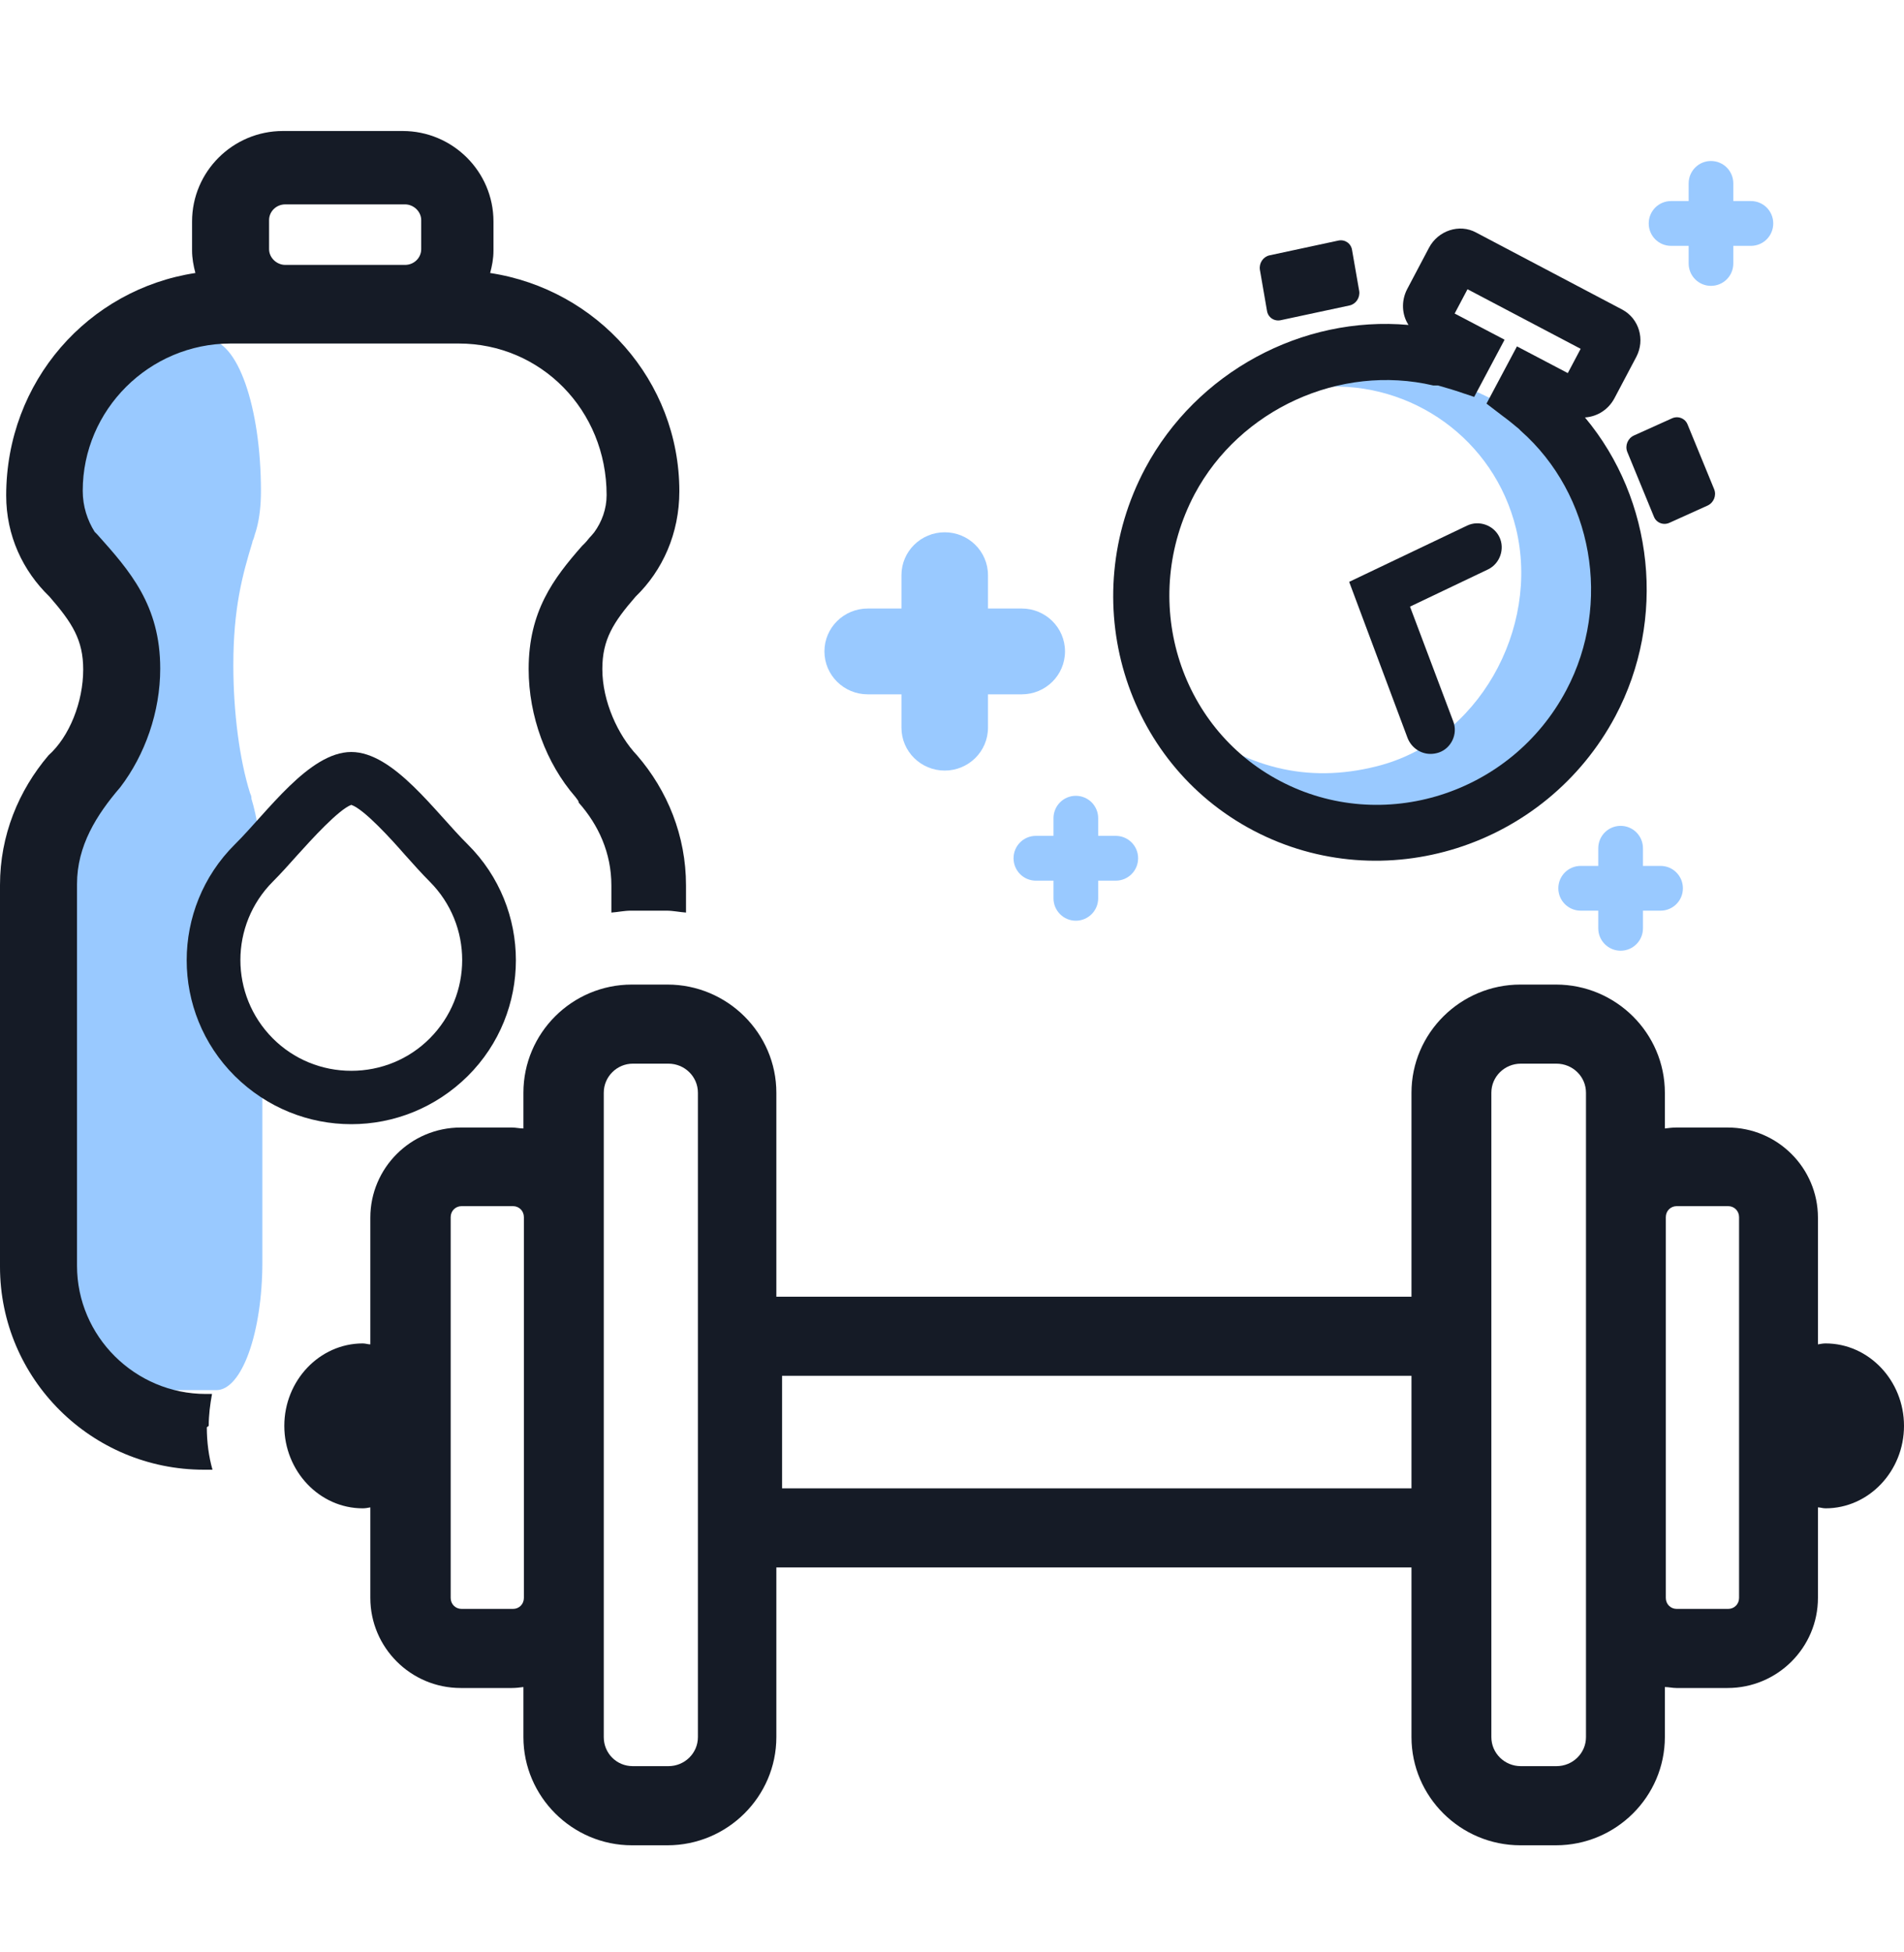 <?xml version="1.0" encoding="UTF-8"?> <svg xmlns="http://www.w3.org/2000/svg" width="40" height="41" viewBox="0 0 40 41" fill="none"><path opacity="0.4" d="M5.292 21.797C4.723 21.146 4.563 20.285 4.772 19.455C4.892 18.984 5.152 18.534 5.502 18.174C5.472 17.643 5.402 17.163 5.282 16.772C5.282 16.772 5.282 16.762 5.282 16.752C5.282 16.712 5.262 16.682 5.252 16.652C5.032 15.952 4.902 14.961 4.902 13.97C4.902 12.769 5.092 12.079 5.302 11.388C5.302 11.368 5.312 11.348 5.322 11.328C5.342 11.278 5.352 11.218 5.372 11.168L5.392 11.098C5.452 10.877 5.482 10.607 5.482 10.317C5.482 8.526 4.982 7.134 4.363 7.134H2.645C2.026 7.134 1.526 8.526 1.526 10.227C1.526 10.557 1.556 10.848 1.616 11.088L1.636 11.148C1.876 11.908 2.106 12.629 2.106 13.96C2.106 14.871 1.996 15.762 1.806 16.452C1.626 17.043 1.477 17.683 1.477 18.484V26.5C1.477 27.982 1.916 29.193 2.445 29.193H4.543C5.082 29.193 5.512 27.982 5.512 26.5V21.947C5.432 21.887 5.342 21.837 5.282 21.767L5.292 21.797Z" fill="#0079FF"></path><path d="M38.352 28.212C38.302 28.212 38.242 28.222 38.192 28.232V25.57C38.192 24.529 37.343 23.678 36.295 23.678H35.216C35.136 23.678 35.056 23.688 34.976 23.698V22.948C34.976 21.697 33.948 20.676 32.689 20.676H31.94C30.682 20.676 29.653 21.697 29.653 22.948V27.231H16.31V22.948C16.31 21.697 15.281 20.676 14.023 20.676H13.274C12.015 20.676 10.996 21.697 10.996 22.948V23.698C10.916 23.698 10.837 23.678 10.757 23.678H9.678C8.629 23.678 7.78 24.529 7.78 25.57V28.232C7.73 28.232 7.681 28.212 7.621 28.212C6.712 28.212 5.973 28.993 5.973 29.943C5.973 30.894 6.712 31.675 7.621 31.675C7.671 31.675 7.73 31.665 7.78 31.655V33.556C7.78 34.597 8.629 35.448 9.678 35.448H10.757C10.837 35.448 10.916 35.438 10.996 35.428V36.479C10.996 37.73 12.025 38.751 13.274 38.751H14.023C15.281 38.751 16.31 37.73 16.31 36.479V32.916H29.653V36.479C29.653 37.73 30.682 38.751 31.94 38.751H32.689C33.948 38.751 34.976 37.73 34.976 36.479V35.428C35.056 35.428 35.136 35.448 35.216 35.448H36.295C37.343 35.448 38.192 34.597 38.192 33.556V31.655C38.242 31.655 38.292 31.675 38.352 31.675C39.261 31.675 40 30.894 40 29.943C40 28.993 39.261 28.212 38.352 28.212ZM11.006 33.556C11.006 33.687 10.906 33.787 10.777 33.787H9.698C9.568 33.787 9.468 33.687 9.468 33.556V25.56C9.468 25.43 9.568 25.329 9.698 25.329H10.777C10.906 25.329 11.006 25.43 11.006 25.56V33.556ZM14.662 36.479C14.662 36.819 14.382 37.089 14.043 37.089H13.293C12.954 37.089 12.684 36.819 12.684 36.479V22.948C12.684 22.607 12.964 22.337 13.293 22.337H14.043C14.382 22.337 14.662 22.607 14.662 22.948V36.479ZM29.653 31.255H16.43V28.892H29.653V31.255ZM33.319 36.479C33.319 36.819 33.039 37.089 32.699 37.089H31.95C31.611 37.089 31.331 36.819 31.331 36.479V22.948C31.331 22.607 31.611 22.337 31.95 22.337H32.699C33.039 22.337 33.319 22.607 33.319 22.948V36.479ZM36.535 33.556C36.535 33.687 36.435 33.787 36.305 33.787H35.226C35.096 33.787 34.996 33.687 34.996 33.556V25.56C34.996 25.43 35.096 25.329 35.226 25.329H36.305C36.435 25.329 36.535 25.43 36.535 25.56V33.556Z" fill="#151B26"></path><path d="M7.38 15.792C6.491 15.792 5.612 17.063 4.933 17.733C3.585 19.074 3.585 21.256 4.933 22.597C5.612 23.268 6.491 23.608 7.38 23.608C8.269 23.608 9.148 23.268 9.827 22.597C11.175 21.256 11.175 19.074 9.827 17.733C9.148 17.063 8.269 15.792 7.38 15.792ZM9.028 21.807C8.589 22.247 7.999 22.487 7.38 22.487C6.761 22.487 6.172 22.247 5.732 21.807C4.823 20.896 4.823 19.425 5.732 18.514C5.892 18.354 6.072 18.154 6.251 17.953C6.531 17.643 7.11 17.003 7.38 16.902C7.65 16.993 8.229 17.633 8.509 17.953C8.688 18.154 8.868 18.354 9.028 18.514C9.937 19.425 9.937 20.896 9.028 21.807Z" fill="#151B26"></path><path opacity="0.4" d="M30.181 17.423C32.808 16.772 34.426 14.12 33.797 11.518C33.168 8.916 30.531 7.325 27.914 7.975C27.864 7.985 27.814 8.005 27.774 8.025C27.774 8.045 27.785 8.075 27.794 8.095C27.794 8.105 27.794 8.115 27.794 8.125C29.662 8.005 31.39 9.226 31.849 11.098C32.359 13.209 31.05 15.561 28.923 16.092C27.455 16.462 26.157 16.122 24.898 15.131C24.788 15.221 24.848 15.161 24.738 15.251C25.747 17.183 27.954 17.973 30.181 17.423Z" fill="#0079FF"></path><path d="M28.355 6.414L26.907 6.724C26.767 6.754 26.637 6.664 26.617 6.524L26.468 5.663C26.448 5.523 26.538 5.393 26.667 5.363L28.116 5.052C28.255 5.022 28.385 5.113 28.405 5.253L28.555 6.113C28.575 6.253 28.485 6.384 28.355 6.414Z" fill="#151B26"></path><path d="M34.185 9.486L34.745 10.848C34.795 10.978 34.944 11.038 35.074 10.978L35.873 10.617C36.003 10.557 36.063 10.407 36.013 10.277L35.454 8.916C35.404 8.786 35.254 8.726 35.124 8.786L34.325 9.146C34.196 9.206 34.136 9.356 34.185 9.486Z" fill="#151B26"></path><path d="M33.307 8.766C33.556 8.746 33.786 8.606 33.916 8.365L34.376 7.495C34.565 7.134 34.435 6.694 34.086 6.504L31.01 4.883C30.66 4.692 30.211 4.842 30.021 5.203L29.561 6.074C29.432 6.324 29.452 6.614 29.591 6.824C27.354 6.624 25.137 7.815 24.058 9.837C22.59 12.599 23.609 16.012 26.335 17.443C29.062 18.874 32.468 17.793 33.936 15.041C35.015 13.009 34.745 10.497 33.297 8.766H33.307ZM26.895 16.402C24.738 15.271 23.939 12.569 25.097 10.377C26.046 8.596 28.153 7.635 30.111 8.095H30.161H30.211C30.34 8.135 30.46 8.165 30.58 8.205L30.97 8.335L31.609 7.134L30.56 6.584L30.83 6.074L33.207 7.325L32.937 7.835L31.869 7.274L31.229 8.476L31.569 8.736C31.679 8.816 31.789 8.906 31.909 9.006L31.948 9.046C33.467 10.387 33.866 12.679 32.907 14.491C31.749 16.682 29.042 17.533 26.895 16.402Z" fill="#151B26"></path><path d="M30.052 15.832C29.842 15.832 29.652 15.701 29.572 15.501L28.344 12.219L30.821 11.038C31.07 10.918 31.38 11.028 31.5 11.278C31.62 11.528 31.51 11.838 31.26 11.958L29.622 12.739L30.531 15.151C30.631 15.411 30.491 15.711 30.231 15.802C30.172 15.822 30.111 15.832 30.052 15.832Z" fill="#151B26"></path><path d="M4.385 29.943C4.385 29.713 4.414 29.493 4.454 29.273H4.325C2.836 29.273 1.618 28.062 1.618 26.581V18.564C1.618 17.763 2.027 17.113 2.527 16.532C3.046 15.852 3.366 14.951 3.366 14.04C3.366 12.709 2.727 11.988 2.047 11.228L1.988 11.168C1.838 10.928 1.738 10.637 1.738 10.307C1.738 8.606 3.136 7.214 4.844 7.214H9.638C11.356 7.214 12.744 8.606 12.744 10.397C12.744 10.687 12.644 10.958 12.484 11.178L12.425 11.248C12.374 11.298 12.335 11.358 12.285 11.408C12.265 11.428 12.245 11.448 12.225 11.468C11.626 12.149 11.106 12.839 11.106 14.05C11.106 15.041 11.476 16.032 12.085 16.732C12.105 16.762 12.135 16.792 12.155 16.832C12.155 16.832 12.155 16.843 12.155 16.852C12.574 17.323 12.844 17.913 12.844 18.594V19.164C12.984 19.154 13.114 19.124 13.253 19.124H14.002C14.142 19.124 14.272 19.154 14.412 19.164V18.594C14.412 17.553 14.023 16.602 13.383 15.862C12.984 15.441 12.654 14.731 12.654 14.05C12.654 13.43 12.884 13.069 13.353 12.529C13.923 11.978 14.272 11.198 14.272 10.317C14.272 7.995 12.544 6.074 10.297 5.733C10.337 5.583 10.367 5.433 10.367 5.263V4.652C10.367 3.601 9.508 2.751 8.459 2.751H5.943C4.894 2.751 4.035 3.601 4.035 4.652V5.263C4.035 5.423 4.065 5.583 4.105 5.733C1.858 6.074 0.13 8.005 0.13 10.407C0.13 11.248 0.479 11.988 1.039 12.529C1.518 13.079 1.748 13.44 1.748 14.06C1.748 14.741 1.458 15.471 1.019 15.862C0.39 16.602 0 17.543 0 18.584V26.601C0 28.953 1.918 30.864 4.285 30.864H4.464C4.385 30.584 4.345 30.284 4.345 29.973L4.385 29.943ZM5.653 4.622C5.653 4.442 5.803 4.292 5.993 4.292H8.509C8.689 4.292 8.849 4.442 8.849 4.622V5.233C8.849 5.413 8.699 5.563 8.509 5.563H5.993C5.813 5.563 5.653 5.413 5.653 5.233V4.622Z" fill="#151B26"></path><path opacity="0.4" d="M21.465 12.779H20.756V12.079C20.756 11.578 20.346 11.178 19.847 11.178C19.348 11.178 18.938 11.578 18.938 12.079V12.779H18.229C17.73 12.779 17.32 13.179 17.32 13.68C17.32 14.18 17.73 14.581 18.229 14.581H18.938V15.281C18.938 15.782 19.348 16.182 19.847 16.182C20.346 16.182 20.756 15.782 20.756 15.281V14.581H21.465C21.965 14.581 22.374 14.18 22.374 13.68C22.374 13.179 21.965 12.779 21.465 12.779Z" fill="#0079FF"></path><path opacity="0.4" d="M23.44 17.553H23.071V17.183C23.071 16.922 22.861 16.712 22.601 16.712C22.342 16.712 22.132 16.922 22.132 17.183V17.553H21.762C21.503 17.553 21.293 17.763 21.293 18.023C21.293 18.284 21.503 18.494 21.762 18.494H22.132V18.864C22.132 19.124 22.342 19.335 22.601 19.335C22.861 19.335 23.071 19.124 23.071 18.864V18.494H23.44C23.7 18.494 23.91 18.284 23.91 18.023C23.91 17.763 23.7 17.553 23.44 17.553Z" fill="#0079FF"></path><path opacity="0.4" d="M34.886 18.184H34.516V17.813C34.516 17.553 34.306 17.343 34.047 17.343C33.787 17.343 33.577 17.553 33.577 17.813V18.184H33.208C32.948 18.184 32.738 18.394 32.738 18.654C32.738 18.914 32.948 19.124 33.208 19.124H33.577V19.495C33.577 19.755 33.787 19.965 34.047 19.965C34.306 19.965 34.516 19.755 34.516 19.495V19.124H34.886C35.145 19.124 35.355 18.914 35.355 18.654C35.355 18.394 35.145 18.184 34.886 18.184Z" fill="#0079FF"></path><path opacity="0.4" d="M36.784 4.222H36.414V3.852C36.414 3.591 36.205 3.381 35.945 3.381C35.685 3.381 35.476 3.591 35.476 3.852V4.222H35.106C34.846 4.222 34.637 4.432 34.637 4.692C34.637 4.953 34.846 5.163 35.106 5.163H35.476V5.533C35.476 5.793 35.685 6.003 35.945 6.003C36.205 6.003 36.414 5.793 36.414 5.533V5.163H36.784C37.044 5.163 37.253 4.953 37.253 4.692C37.253 4.432 37.044 4.222 36.784 4.222Z" fill="#0079FF"></path></svg> 